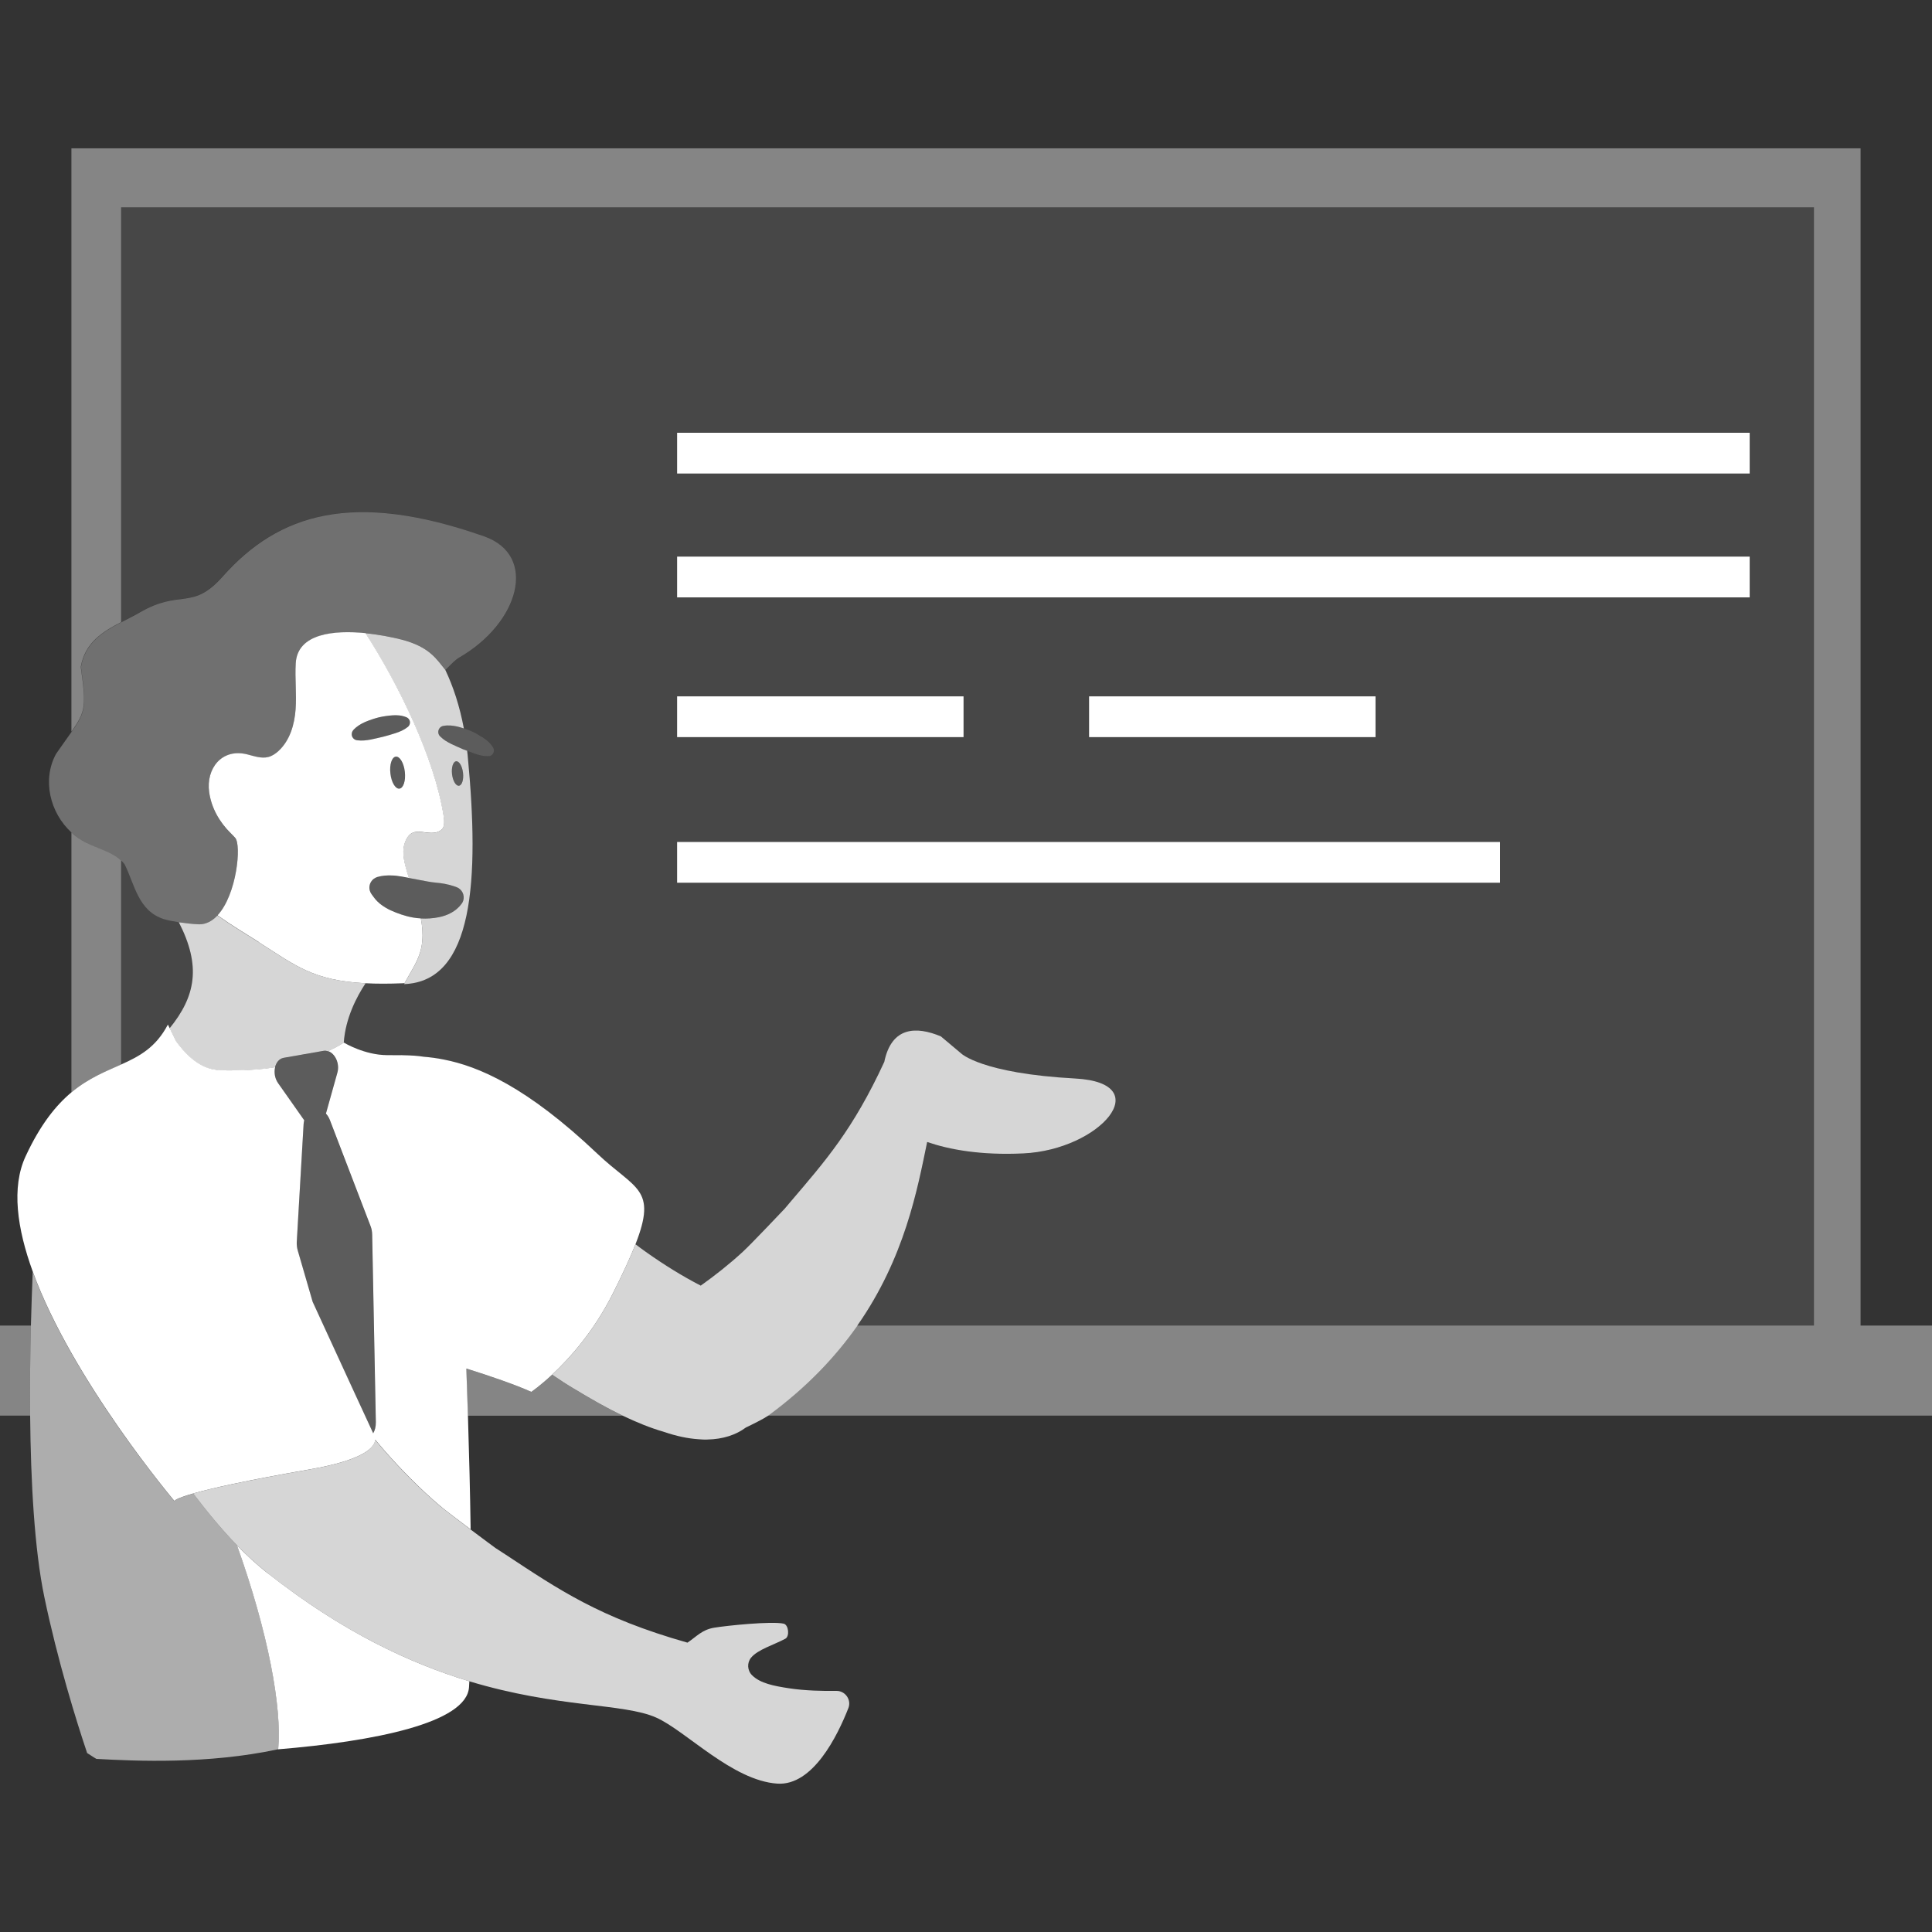 <svg viewBox="0 0 300 300" xmlns="http://www.w3.org/2000/svg"><rect x="0" y="0" width="300" height="300" fill="#333333" stroke="none"/><g fill="#fff"><path d="m 12.54 103.56 c .67 -3.77 3.31 -5.41 6.27 -6.96 v -64.41 h 262.86 v 173.64 h -148.54 c -3.32 4.75 -7.73 9.48 -13.73 13.89 -.04 .03 -.09 .06 -.14 .1 h 180.74 v -13.99 h -11.09 v -182.8 h -277.82 v 90.59 c 2.23 -3.19 2.31 -3.93 1.45 -10.06 z" opacity=".4"/><path d="m 18.81 133.61 c -1.39 -1.3 -3.54 -1.82 -5.34 -2.7 -.88 -.44 -1.68 -.99 -2.38 -1.64 v 40.36 c 2.66 -2.22 5.31 -3.25 7.72 -4.32 z" opacity=".4"/><path d="m 27.78 143.2 c -.93 -.14 -1.73 -.31 -2.26 -.47 -4.09 -1.23 -4.61 -5.45 -6.17 -8.53 -.16 -.22 -.34 -.42 -.54 -.6 v 31.7 c 2.85 -1.27 5.38 -2.64 7.25 -6.2 l .28 .56 c 4.07 -4.99 4.93 -9.69 1.44 -16.47 z" opacity=".1"/><path d="m 108.81 199.64 c 2.25 -1.6 4.45 -3.34 6.54 -5.26 1.27 -1.16 6.5 -6.69 6.5 -6.69 l 1.04 -1.23 c 5.28 -6.2 9.55 -11.02 14.42 -21.56 1.15 -5.52 5.02 -5.54 8.79 -3.96 l 3.13 2.63 s 3.12 3.12 17.73 3.91 c 12.82 .69 3.88 11.07 -8.04 11.63 -6.67 .31 -11.54 -.61 -14.95 -1.77 -1.52 7.34 -3.47 17.96 -10.84 28.5 h 148.55 v -173.65 h -262.87 v 64.41 c .92 -.48 1.87 -.96 2.81 -1.49 6.39 -3.73 8.15 -.22 12.93 -5.61 8.69 -9.78 20.23 -13.4 40.59 -6.24 8.38 2.95 5.48 13.47 -3.96 18.86 -.36 .2 -1.06 .86 -2.04 1.87 l -.01 -.01 c 1.24 2.63 2.24 5.65 2.89 9.11 .36 .12 .72 .25 1.06 .39 .66 .29 1.3 .64 1.91 1.03 s 1.18 .86 1.59 1.57 c .25 .42 .1 .96 -.32 1.2 -.13 .08 -.28 .12 -.42 .12 h -.02 c -.79 .02 -1.44 -.16 -2.08 -.38 -.41 -.15 -.81 -.3 -1.22 -.46 .03 .24 .06 .48 .08 .72 1.86 19.37 .92 35.12 -9.88 35.51 .03 -.05 .05 -.09 .08 -.14 -.08 .01 -.16 .02 -.24 .02 -2.21 .09 -4.12 .09 -5.8 0 -1.37 2.06 -3.13 5.41 -3.39 9.23 .13 .08 3.27 1.95 6.75 1.95 .84 0 1.54 0 2.15 .01 v -.01 c .06 .01 .12 .01 .18 .01 1.44 .02 2.38 .09 3.32 .24 .96 .09 2 .22 3.15 .44 5.33 1.05 12.81 4.17 23.82 14.62 5.87 5.57 9.33 5.32 5.92 14.05 .59 .45 1.19 .9 1.8 1.32 2.67 1.88 5.44 3.61 8.33 5.1 z m 124.11 -62.57 h -127.78 v -6.33 h 127.78 z m -63.81 -22.61 v -6.33 h 44.48 v 6.33 z m -63.98 -47.26 h 166.55 v 6.33 h -166.54 v -6.33 z m 0 19.23 h 166.55 v 6.33 h -166.54 v -6.33 z m 44.48 21.7 v 6.33 h -44.48 v -6.33 z" opacity=".1"/><path d="m 4.8 205.83 h -4.8 v 13.99 h 4.68 c -.05 -4.82 .01 -9.6 .12 -13.99 z" opacity=".4"/><path d="m 85.74 213.46 c -1.91 1.78 -3.24 2.68 -3.24 2.68 -2.5 -1.14 -6.35 -2.46 -10.11 -3.63 .09 2.44 .17 4.88 .25 7.32 h 24.04 c -2.49 -1.2 -4.94 -2.6 -7.33 -4.05 -1.23 -.72 -2.42 -1.5 -3.61 -2.31 z" opacity=".4"/><path d="m 40.16 146.29 c -2.11 -1.34 -4.21 -2.58 -6.25 -4.04 l -.18 -.06 c -.78 .82 -1.7 1.33 -2.78 1.34 -1.11 -.05 -2.22 -.18 -3.18 -.32 3.49 6.79 2.62 11.48 -1.44 16.47 l .98 2 c 1.2 1.69 3.29 4 5.94 4.42 l .85 .12 c 3.67 .08 6.47 -.12 8.6 -.48 .18 -.75 .65 -1.36 1.34 -1.48 l 6.22 -1.09 c .24 -.04 .46 0 .68 .07 1.63 -.75 2.43 -1.34 2.43 -1.34 l .01 .01 c .26 -3.82 2.02 -7.17 3.39 -9.23 -8.21 -.42 -10.99 -2.81 -16.62 -6.39 z" opacity=".8"/><path d="m 40.16 146.29 c 5.64 3.58 8.41 5.98 16.62 6.39 1.68 .09 3.59 .09 5.8 0 .08 0 .16 -.02 .24 -.02 .83 -1.54 1.87 -3.05 2.39 -4.7 .19 -.6 .31 -1.22 .36 -1.85 .11 -1.16 0 -2.34 -.22 -3.5 -.4 -.02 -.8 -.06 -1.19 -.13 -1.28 -.22 -2.46 -.66 -3.52 -1.13 -1.06 -.51 -1.94 -1.14 -2.54 -1.95 l -.4 -.54 c -.57 -.77 -.41 -1.85 .36 -2.41 .16 -.12 .35 -.21 .54 -.27 .78 -.23 1.46 -.25 2.08 -.24 .61 0 1.16 .08 1.68 .17 l 1.14 .21 c -.2 -.62 -.39 -1.25 -.55 -1.88 -.3 -1.2 -.5 -2.48 -.06 -3.64 1.19 -3.21 3.71 -.48 5.63 -1.93 .64 -.48 .44 -1.72 .34 -2.37 -1.42 -8.79 -6.89 -20.12 -12.1 -28.19 -4.87 -.48 -10.56 .03 -10.84 4.67 -.14 2.38 .15 4.78 -.02 7.16 s -.89 4.86 -2.67 6.49 c -.45 .41 -.98 .77 -1.58 .92 -1.07 .27 -2.19 -.14 -3.26 -.41 -3.97 -1 -6.42 2.23 -5.91 5.86 .33 2.4 1.56 4.63 3.37 6.4 .23 .23 .46 .46 .67 .7 1 1.12 .24 8.84 -2.74 12.03 .05 .03 .09 .07 .14 .1 2.04 1.46 4.14 2.7 6.25 4.04 z m 21.86 -23.83 c -.62 .07 -1.25 -.99 -1.4 -2.36 -.16 -1.37 .22 -2.54 .84 -2.61 s 1.25 .99 1.4 2.36 c .16 1.37 -.22 2.54 -.84 2.61 z m -7.17 -9.09 c .54 -.59 1.17 -.96 1.84 -1.26 .67 -.28 1.36 -.52 2.06 -.7 .7 -.17 1.42 -.27 2.15 -.33 .72 -.05 1.46 -.02 2.22 .3 .45 .19 .66 .7 .47 1.15 -.06 .14 -.15 .26 -.26 .35 l -.02 .01 c -.62 .49 -1.25 .74 -1.89 .95 -.64 .2 -1.27 .4 -1.92 .56 -.64 .16 -1.29 .3 -1.95 .44 -.66 .12 -1.33 .21 -2.09 .11 h -.02 c -.52 -.07 -.89 -.54 -.82 -1.06 .03 -.2 .11 -.38 .24 -.52 z"/><path d="m 68.5 128.88 c -1.92 1.45 -4.43 -1.28 -5.63 1.93 -.43 1.16 -.24 2.45 .06 3.64 .16 .63 .35 1.26 .55 1.88 l 1.7 .32 c .88 .16 1.7 .34 2.54 .41 .85 .08 1.69 .19 2.86 .58 l .26 .09 c .89 .3 1.37 1.26 1.08 2.15 -.06 .17 -.14 .33 -.25 .47 -.87 1.18 -2.18 1.8 -3.51 2.07 -.93 .19 -1.88 .25 -2.81 .2 .22 1.16 .33 2.34 .22 3.5 -.06 .63 -.17 1.24 -.36 1.85 -.52 1.65 -1.56 3.16 -2.39 4.7 -.03 .05 -.05 .09 -.08 .14 10.8 -.38 11.74 -16.13 9.88 -35.51 -.02 -.25 -.06 -.48 -.08 -.72 -.22 -.08 -.44 -.16 -.65 -.24 -.61 -.26 -1.21 -.54 -1.81 -.82 -.6 -.3 -1.19 -.63 -1.73 -1.17 l -.01 -.01 c -.38 -.37 -.38 -.97 -.02 -1.35 .14 -.14 .32 -.24 .5 -.27 .78 -.15 1.51 -.06 2.22 .1 .33 .09 .67 .18 .99 .29 -.65 -3.46 -1.64 -6.49 -2.89 -9.11 -1.33 -1.62 -2.42 -3.55 -6.76 -4.68 -1.29 -.33 -3.38 -.77 -5.64 -.99 5.2 8.07 10.68 19.39 12.1 28.19 .11 .65 .3 1.89 -.34 2.37 z m 2.33 -10.67 c .47 -.05 .95 .76 1.07 1.81 s -.17 1.94 -.64 1.99 -.95 -.76 -1.07 -1.81 .17 -1.94 .64 -1.99 z" opacity=".8"/><path d="m 71.26 122.01 c .47 -.05 .76 -.94 .64 -1.99 s -.6 -1.86 -1.07 -1.81 -.76 .94 -.64 1.99 .6 1.86 1.07 1.81 z" opacity=".2"/><path d="m 61.45 117.49 c -.62 .07 -1 1.24 -.84 2.61 s .78 2.43 1.4 2.36 1 -1.24 .84 -2.61 -.78 -2.43 -1.4 -2.36 z" opacity=".2"/><path d="m 18.81 133.61 c .2 .18 .38 .38 .54 .6 1.56 3.08 2.08 7.29 6.17 8.53 .53 .16 1.32 .32 2.26 .47 .96 .15 2.06 .27 3.18 .32 1.08 -.01 2.01 -.52 2.78 -1.34 l .04 -.04 c 2.97 -3.19 3.74 -10.91 2.74 -12.03 -.22 -.24 -.44 -.48 -.67 -.7 -1.81 -1.77 -3.03 -3.99 -3.37 -6.4 -.51 -3.63 1.94 -6.87 5.91 -5.86 1.07 .27 2.19 .68 3.26 .41 .6 -.15 1.13 -.51 1.58 -.92 1.78 -1.63 2.5 -4.11 2.67 -6.49 s -.12 -4.78 .02 -7.16 c .27 -4.64 5.96 -5.15 10.84 -4.67 2.26 .22 4.35 .66 5.64 .99 4.34 1.13 5.44 3.06 6.76 4.68 l .01 .01 c .97 -1.01 1.68 -1.67 2.04 -1.87 9.44 -5.39 12.34 -15.91 3.96 -18.86 -20.36 -7.16 -31.9 -3.54 -40.59 6.24 -4.78 5.39 -6.54 1.88 -12.93 5.61 -.93 .53 -1.89 1 -2.81 1.49 -2.96 1.55 -5.6 3.19 -6.27 6.96 .85 6.13 .78 6.87 -1.45 10.06 -.63 .9 -1.42 1.97 -2.42 3.43 -2.17 3.97 -.98 9.12 2.42 12.22 .7 .64 1.5 1.2 2.38 1.64 1.8 .88 3.95 1.4 5.34 2.7 z" opacity=".3"/><path d="m 55.43 114.96 h .02 c .76 .1 1.43 .01 2.09 -.11 .65 -.14 1.3 -.28 1.95 -.44 .64 -.17 1.28 -.37 1.92 -.56 .64 -.2 1.27 -.46 1.89 -.95 l .02 -.01 c .11 -.09 .2 -.21 .26 -.35 .19 -.45 -.03 -.96 -.47 -1.15 -.76 -.32 -1.49 -.35 -2.22 -.3 -.72 .06 -1.44 .16 -2.15 .33 -.7 .18 -1.39 .42 -2.06 .7 -.66 .3 -1.3 .66 -1.84 1.26 -.13 .14 -.21 .32 -.24 .52 -.07 .52 .3 1 .82 1.06 z" opacity=".2"/><path d="m 76.27 117.29 c -.13 .08 -.27 .12 -.42 .12 h -.02 c -.79 .02 -1.44 -.16 -2.08 -.38 l -1.21 -.45 c -.22 -.08 -.44 -.16 -.66 -.24 -.61 -.26 -1.21 -.54 -1.81 -.83 -.59 -.29 -1.18 -.64 -1.73 -1.17 l -.01 -.01 c -.38 -.36 -.38 -.97 -.02 -1.35 .14 -.14 .32 -.23 .5 -.26 .78 -.15 1.51 -.07 2.22 .09 .33 .09 .67 .18 1 .29 .35 .12 .72 .24 1.06 .39 .67 .28 1.3 .65 1.9 1.03 .62 .39 1.18 .87 1.59 1.57 .24 .41 .1 .96 -.31 1.2 z" opacity=".2"/><path d="m 71.92 139.87 c -.06 .17 -.14 .34 -.24 .47 -.87 1.18 -2.18 1.8 -3.52 2.08 -.93 .19 -1.88 .24 -2.8 .19 -.4 -.02 -.81 -.06 -1.2 -.12 -1.28 -.22 -2.46 -.67 -3.52 -1.14 -1.06 -.5 -1.95 -1.14 -2.54 -1.95 l -.4 -.54 c -.56 -.76 -.4 -1.84 .36 -2.41 .16 -.12 .35 -.21 .53 -.26 .79 -.24 1.46 -.25 2.08 -.24 .62 0 1.16 .08 1.67 .17 l 1.14 .21 1.69 .31 c .88 .16 1.7 .34 2.55 .41 .85 .08 1.68 .19 2.86 .57 l .25 .09 c .9 .29 1.38 1.26 1.08 2.15 z" opacity=".2"/><path d="m 41.55 244.28 c -1.68 -1.32 -3.25 -2.78 -4.75 -4.32 4.88 13.65 6.99 25.23 6.4 31.65 -.04 .01 -.07 .03 -.1 .03 14.96 -1.23 29.39 -4.09 29.73 -9.67 .02 -.29 .03 -.59 .05 -.9 -9.04 -2.73 -19.61 -7.57 -31.32 -16.8 z"/><path d="m 72.39 212.5 c 3.76 1.18 7.61 2.5 10.11 3.63 0 0 1.33 -.9 3.24 -2.68 2.66 -2.48 6.46 -6.67 9.45 -12.65 1.56 -3.12 2.71 -5.6 3.49 -7.6 3.42 -8.73 -.05 -8.48 -5.92 -14.05 -11.01 -10.45 -18.49 -13.57 -23.82 -14.62 -1.14 -.23 -2.19 -.36 -3.15 -.44 -.94 -.15 -1.88 -.21 -3.32 -.24 -.06 -.01 -.12 -.01 -.18 -.01 v .01 c -.62 -.01 -1.32 -.01 -2.15 -.01 -3.48 0 -6.62 -1.87 -6.75 -1.95 l -.01 -.01 s -.8 .58 -2.43 1.34 c 1.07 .35 1.84 1.91 1.44 3.34 l -1.78 6.36 c .25 .27 .47 .62 .63 1.04 l 6.3 16.43 c .16 .41 .24 .86 .25 1.3 l .57 29.14 c .01 .72 -.15 1.29 -.41 1.73 0 0 -4.68 -10.11 -9.4 -20.41 l -2.32 -7.99 c -.12 -.42 -.17 -.86 -.15 -1.3 l 1.06 -18.27 c .01 -.22 .05 -.43 .1 -.63 l -2.13 -3.03 -1.93 -2.74 c -.52 -.74 -.65 -1.69 -.46 -2.48 -2.14 .36 -4.94 .56 -8.6 .48 l -.85 -.12 c -2.65 -.42 -4.74 -2.73 -5.94 -4.42 l -.98 -2 -.28 -.56 c -1.87 3.56 -4.4 4.92 -7.25 6.2 -2.41 1.08 -5.05 2.1 -7.72 4.32 -2.41 2.01 -4.83 5 -7.12 9.93 -2.24 4.81 -1.33 11.22 1.11 17.92 6.14 16.87 22 35.62 22 35.62 s -.06 -.33 2.93 -1.18 c 2.72 -.77 7.95 -1.97 18.05 -3.73 8.54 -1.49 10.12 -3.46 10.2 -4.62 .48 .58 .97 1.17 1.47 1.74 2.62 2.98 5.44 5.85 8.52 8.48 .75 .65 2.87 2.25 4.82 3.71 -.08 -5.61 -.23 -11.61 -.42 -17.68 -.08 -2.44 -.16 -4.88 -.25 -7.32 z"/><path d="m 36.81 239.96 c -2.44 -2.51 -4.67 -5.25 -6.8 -8.04 -2.99 .85 -2.93 1.18 -2.93 1.18 s -15.87 -18.75 -22 -35.62 c -.1 2.53 -.2 5.35 -.28 8.35 -.11 4.39 -.17 9.16 -.12 13.99 .1 10.26 .66 20.73 2.2 28.14 2.08 9.97 4.97 19.25 6.65 24.25 .89 .6 1.44 .91 1.44 .91 6.29 .35 17.32 .83 28.14 -1.48 .04 -.01 .07 -.03 .1 -.03 .59 -6.42 -1.52 -18 -6.4 -31.65 z" opacity=".6"/><path d="m 59.72 225.3 c -.5 -.57 -.99 -1.15 -1.47 -1.74 -.08 1.17 -1.65 3.13 -10.2 4.62 -10.1 1.77 -15.34 2.96 -18.05 3.73 2.13 2.79 4.36 5.53 6.8 8.04 1.5 1.54 3.07 3 4.75 4.32 11.71 9.23 22.29 14.07 31.32 16.8 13.78 4.16 23.95 3.38 29.01 5.63 4.62 2.05 11.82 9.79 18.82 10.26 5.53 .37 9.35 -7.43 11.04 -11.74 .5 -1.28 -.5 -2.69 -1.88 -2.66 -2.04 .03 -4.85 -.02 -7.38 -.41 -2.27 -.35 -4.41 -.75 -5.68 -2 -.77 -.75 -.83 -1.95 -.17 -2.75 1.05 -1.27 3.55 -1.99 5.32 -2.94 .69 -.37 .51 -2.17 -.27 -2.34 -1.87 -.41 -8.82 .3 -10.79 .63 -1.88 .31 -2.72 1.37 -4.14 2.32 -13.68 -3.87 -20.02 -8.26 -28.25 -13.68 l -1.57 -1.02 s -1.85 -1.36 -3.87 -2.88 c -1.95 -1.46 -4.06 -3.07 -4.82 -3.71 -3.08 -2.63 -5.9 -5.49 -8.52 -8.48 z" opacity=".8"/><path d="m 133.13 205.83 c 7.37 -10.54 9.32 -21.16 10.84 -28.5 3.41 1.17 8.29 2.09 14.95 1.77 11.92 -.56 20.85 -10.94 8.04 -11.63 -14.61 -.79 -17.73 -3.91 -17.73 -3.91 l -3.13 -2.63 c -3.77 -1.58 -7.65 -1.57 -8.79 3.96 -4.87 10.54 -9.14 15.36 -14.42 21.56 l -1.04 1.23 s -5.23 5.53 -6.5 6.69 c -2.1 1.93 -4.29 3.66 -6.54 5.26 -2.89 -1.49 -5.66 -3.22 -8.33 -5.1 -.61 -.43 -1.21 -.87 -1.8 -1.32 -.78 2 -1.93 4.47 -3.49 7.6 -2.99 5.97 -6.79 10.17 -9.45 12.65 1.18 .81 2.38 1.59 3.61 2.31 2.4 1.45 4.84 2.85 7.33 4.05 2.13 1.02 4.29 1.91 6.51 2.55 1.9 .65 3.64 1 5.22 1.11 .2 .02 .4 .03 .6 .04 .15 .01 .3 .02 .45 .02 .12 0 .24 -.01 .37 -.01 2.46 -.05 4.47 -.73 5.98 -1.86 1.1 -.53 2.7 -1.32 3.47 -1.84 .05 -.03 .1 -.07 .14 -.1 5.99 -4.41 10.4 -9.14 13.73 -13.89 z" opacity=".8"/><path d="m 44.05 164.26 c -.69 .12 -1.16 .72 -1.34 1.48 -.19 .78 -.07 1.73 .46 2.48 l 1.93 2.74 2.13 3.03 c -.05 .2 -.09 .41 -.1 .63 l -1.06 18.27 c -.03 .43 .03 .88 .15 1.3 l 2.32 7.99 c 4.72 10.3 9.4 20.41 9.4 20.41 .26 -.44 .42 -1.01 .41 -1.73 l -.57 -29.14 c -.01 -.45 -.1 -.89 -.25 -1.3 l -6.3 -16.43 c -.16 -.42 -.38 -.77 -.63 -1.04 l 1.78 -6.36 c .4 -1.44 -.36 -2.99 -1.44 -3.34 -.22 -.07 -.44 -.11 -.68 -.07 l -6.22 1.09 z" opacity=".2"/><path d="m 105.14 67.2 h 166.55 v 6.33 h -166.55 z"/><path d="m 105.14 86.43 h 166.55 v 6.33 h -166.55 z"/><path d="m 105.14 108.13 h 44.48 v 6.33 h -44.48 z"/><path d="m 169.11 108.13 h 44.48 v 6.33 h -44.48 z"/><path d="m 105.14 130.74 h 127.78 v 6.33 h -127.78 z"/></g></svg>